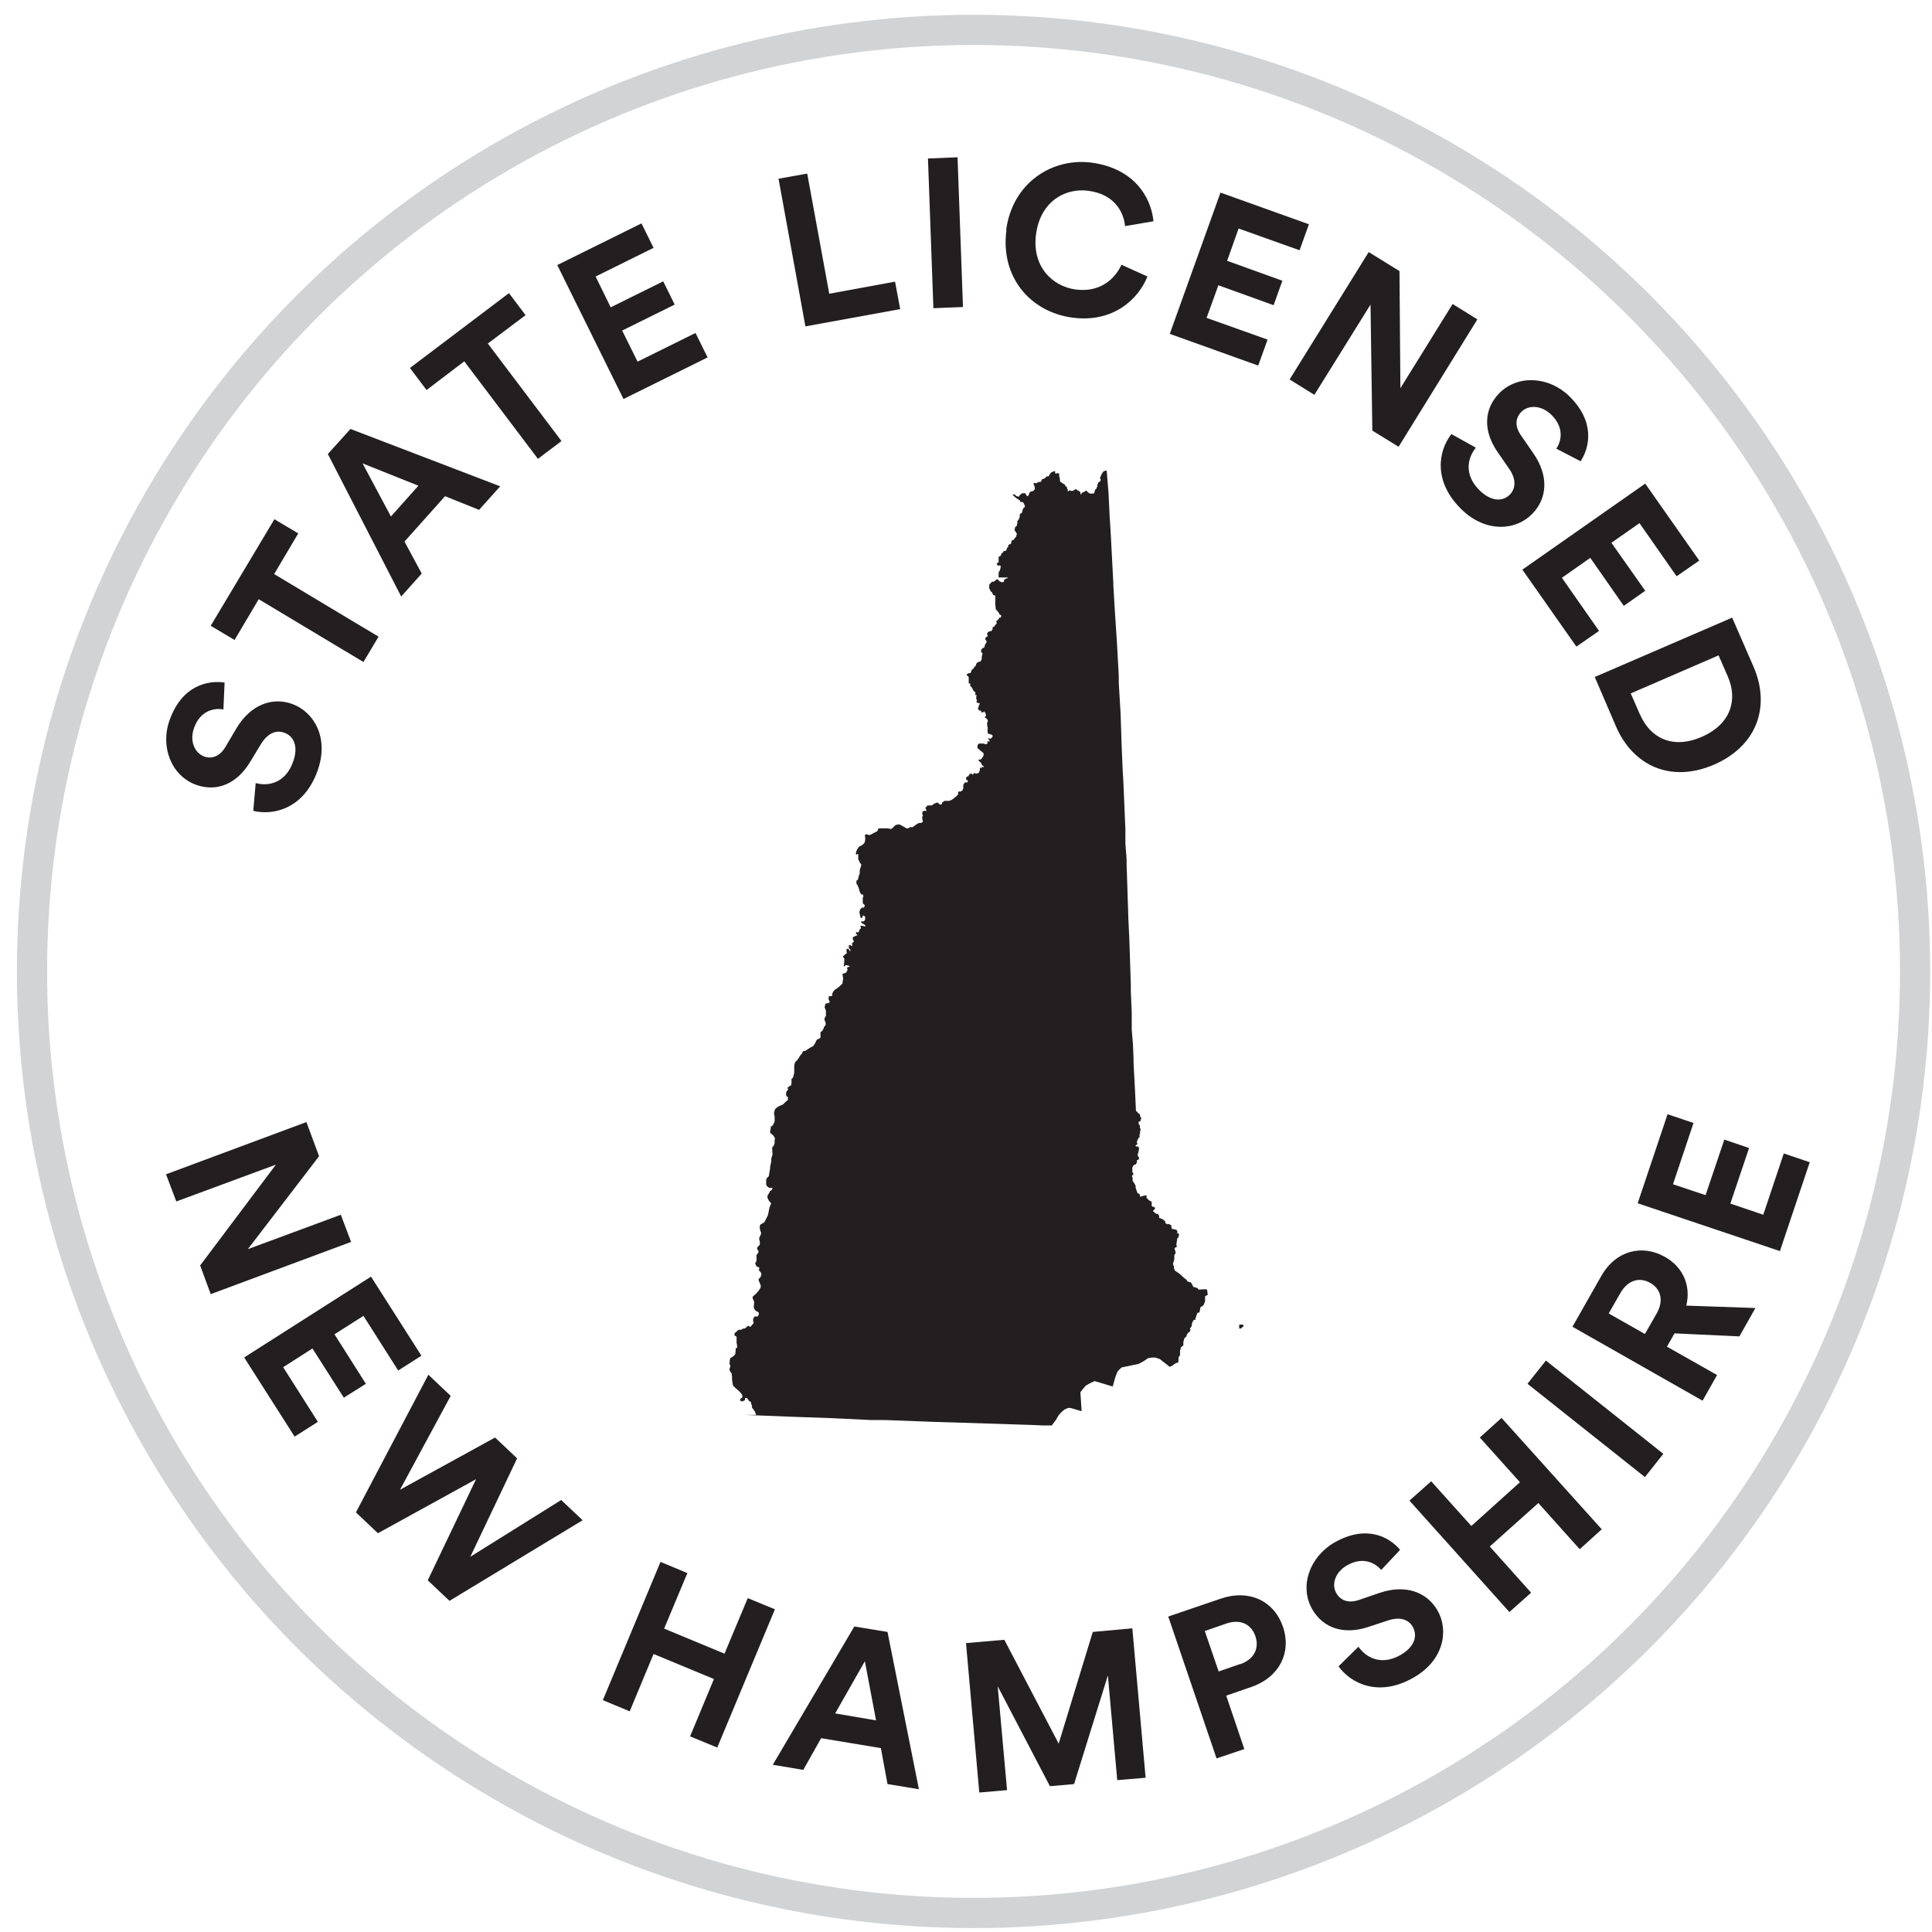 <svg height="64" viewBox="0 0 64 64" width="64" xmlns="http://www.w3.org/2000/svg"><g fill="none" fill-rule="evenodd"><circle cx="32.25" cy="32.18" r="31.19" stroke="#d1d3d4"/><g fill="#231f20" fill-rule="nonzero" transform="translate(5.5 5.21)"><path d="m1.13 36.71 2.51-3.34-3.3 1.22-.34-.9 4.65-1.73.42 1.13-2.36 3.08 3.08-1.14.34.9-4.65 1.73z"/><path d="m2.6 39.75 4.19-2.67 1.67 2.62-.77.49-1.15-1.81-.96.61 1.04 1.64-.73.46-1.04-1.63-.97.62 1.15 1.81-.77.49-1.67-2.62z"/><path d="m13.08 44.47.72.68-4.41 2.67-.72-.68 1.6-3.35-3.25 1.79-.73-.69 2.4-4.56.74.7-1.68 3.11 3.15-1.73.73.69-1.55 3.26 3.01-1.88z"/><path d="m17.36 52.31.79-1.9-2-.83-.79 1.9-.89-.37 1.91-4.58.89.37-.77 1.84 2 .83.77-1.84.9.37-1.91 4.58z"/><path d="m23.69 52.7-1.99-.33-.59 1.05-1.01-.17 2.7-4.58 1.1.18 1.04 5.21-1.04-.17-.22-1.19zm-1.52-1.15 1.35.23-.37-1.96-.99 1.74z"/><path d="m31.51 53.76-.31-3.47-1.12 3.6-.8.07-1.73-3.31.31 3.44-.92.08-.44-4.95 1.27-.11 1.8 3.44 1.13-3.7 1.31-.12.44 4.95-.95.08z"/><path d="m35.12 50.96.6 1.77-.92.31-1.6-4.7 1.76-.6c.93-.31 1.75.09 2.04.94s-.12 1.67-1.04 1.99zm.46-1.04c.46-.16.64-.52.51-.92-.14-.42-.51-.58-.96-.43l-.72.25.46 1.34.72-.25z"/><path d="m40.26 46.8c-.18-.21-.58-.47-1.13-.16-.41.23-.53.65-.36.93.14.24.4.34.75.22l.67-.23c.87-.3 1.58-.03 1.93.58.38.66.21 1.65-.79 2.22-1.14.66-2.07.21-2.49-.37l.66-.65c.28.4.8.62 1.4.27.45-.26.57-.62.4-.93-.14-.25-.44-.34-.82-.21l-.67.22c-.77.25-1.46.06-1.84-.59-.44-.77-.08-1.74.73-2.21 1.05-.6 1.81-.2 2.18.24l-.62.66z"/><path d="m46.83 46.11-1.37-1.53-1.61 1.44 1.37 1.53-.72.64-3.31-3.69.72-.64 1.33 1.48 1.61-1.45-1.33-1.48.72-.65 3.32 3.69-.72.65z"/><path d="m48.99 43.72-3.89-3.09.61-.77 3.89 3.09z"/><path d="m49.97 38.96-.25.44 1.66.94-.48.85-4.31-2.45.96-1.69c.48-.84 1.36-1.05 2.11-.62.6.34.86.96.7 1.61l2.29.08-.53.94-2.14-.1zm-.59-.66c.24-.43.14-.81-.21-1.01-.36-.21-.75-.09-.99.33l-.39.68 1.2.68z"/><path d="m53.45 36.23-4.7-1.58.99-2.95.86.29-.68 2.03 1.08.36.62-1.84.82.28-.62 1.84 1.09.37.68-2.03.86.29-.99 2.95z"/><path d="m1.89 18.29c-.27-.05-.75.02-.96.61-.16.44.02.83.33.95.26.09.52 0 .71-.32l.36-.61c.47-.79 1.19-1.05 1.85-.81.72.26 1.23 1.12.84 2.21-.44 1.24-1.44 1.5-2.13 1.33l.08-.92c.48.13 1.01-.05 1.24-.71.18-.49.03-.85-.3-.96-.27-.1-.55.03-.76.37l-.37.61c-.42.69-1.07 1-1.78.75-.83-.3-1.2-1.27-.88-2.15.41-1.14 1.25-1.32 1.82-1.24l-.04.91z"/><path d="m3.57 13.8 3.47 2.08-.5.84-3.47-2.08-.8 1.35-.79-.47 2.11-3.53.79.47-.8 1.35z"/><path d="m9.24 11.23-1.34 1.5.57 1.06-.68.76-2.43-4.72.75-.83 4.96 1.9-.7.78-1.12-.45zm-1.79.67.91-1.02-1.85-.74z"/><path d="m10.66 6.17 2.44 3.23-.78.59-2.44-3.23-1.25.95-.55-.73 3.28-2.48.55.73z"/><path d="m15.16 8.02-2.2-4.45 2.79-1.38.4.81-1.92.95.5 1.02 1.74-.86.38.77-1.74.86.51 1.03 1.92-.95.4.81-2.79 1.38z"/><path d="m21.18 5.6-.89-4.89.95-.17.73 3.98 2.18-.4.17.91-3.13.57z"/><path d="m25.42 5-.18-4.96.98-.04.18 4.96z"/><path d="m27.83 2.41c.21-1.57 1.53-2.41 2.85-2.23 1.36.19 1.95 1.11 2.03 1.94l-.94.16c-.05-.49-.37-1.06-1.22-1.17-.73-.1-1.58.32-1.73 1.44-.14 1.05.52 1.72 1.31 1.83.84.11 1.32-.38 1.52-.82l.86.39c-.29.73-1.12 1.55-2.5 1.36-1.37-.19-2.38-1.33-2.17-2.9z"/><path d="m33.25 5.85 1.68-4.68 2.93 1.05-.31.86-2.02-.72-.38 1.07 1.83.66-.29.81-1.83-.66-.39 1.08 2.02.72-.31.86z"/><path d="m39.96 9.06-.06-4.18-1.86 2.99-.82-.51 2.62-4.22 1.02.63.03 3.88 1.73-2.79.82.51-2.61 4.22-.86-.53z"/><path d="m46.05 9.66c.16-.23.29-.69-.16-1.13-.34-.33-.77-.33-1-.09-.19.2-.22.47 0 .78l.4.58c.53.76.46 1.51-.03 2.01-.53.55-1.53.65-2.35-.15-.94-.92-.77-1.93-.33-2.49l.81.45c-.31.38-.37.94.13 1.42.37.36.76.38 1 .13.2-.21.2-.52-.02-.84l-.4-.58c-.46-.67-.46-1.39.06-1.93.62-.63 1.65-.56 2.32.09.86.84.69 1.68.38 2.16l-.81-.42z"/><path d="m44.93 13.66 4.07-2.85 1.79 2.55-.75.52-1.23-1.76-.93.65 1.12 1.59-.71.5-1.11-1.59-.94.66 1.23 1.76-.75.52z"/><path d="m47.32 17.22 4.56-1.97.71 1.63c.56 1.3.13 2.61-1.31 3.24-1.44.62-2.69.03-3.25-1.27l-.7-1.63zm1.51 1.24c.32.75 1.05 1.17 2.04.74s1.19-1.25.87-1.99l-.31-.71-2.91 1.26.31.71z"/><path d="m19.54 41.66v-.03s-.02-.05-.02-.05l-.06-.1-.05-.06v-.06s-.03-.08-.03-.08v-.04s-.03-.02-.03-.02l-.05-.03v-.02s-.03-.03-.03-.03l-.03-.04h-.04-.02v.05.02s-.08.04-.08.04h-.03-.02l-.03-.03v-.03s.01-.03.01-.03l.04-.02.02-.02v-.03-.04l-.03-.05-.04-.05-.02-.02-.19-.17-.03-.04-.03-.18v-.1s-.01-.06-.01-.06v-.05s-.05-.06-.05-.06l-.03-.08.03-.08v-.07h-.02v-.06-.05s.02-.11.02-.11.05-.03.05-.03l.05-.03.03-.03.04-.05v-.02s.01-.11.01-.11v-.05s.02-.01.02-.01l.03-.02v-.05l-.02-.12v-.09-.05-.04s-.02-.03-.02-.03h-.01s-.02-.01-.02-.01l-.02-.02v-.02-.03l.02-.03.12-.1h.09s.03-.03.03-.03l.1-.02.05-.05.05-.03h.02s.02.03.02.03h.03s.07-.08.07-.08l.04-.05s-.02-.04-.02-.04v-.04-.05l.02-.04.03-.04h.03.04.03s.03-.05.03-.05v-.02s.01-.03.01-.03v-.02s-.08-.06-.08-.06l-.04-.02-.02-.03-.03-.07v-.04s.01-.09.01-.09v-.06s-.01-.04-.01-.04l-.03-.04v-.02s-.01-.04-.01-.04v-.02s.03-.03.03-.03l.08-.07.08-.09.05-.07.03-.06v-.02-.04l-.04-.1-.03-.07v-.03s.02-.03.02-.03l.05-.05v-.03s.02-.02.02-.02v-.07s-.03-.04-.03-.04l-.04-.05-.02-.03s.02-.02.02-.02v-.05s-.02-.02-.02-.02h-.04s-.03-.02-.03-.02l-.04-.09v-.02-.01l.03-.03v-.02s.01-.02.01-.02v-.07-.1-.02s.06-.07.06-.07v-.02s.01-.03.01-.03l-.05-.08v-.04s.09-.1.09-.1v-.02-.08l-.02-.07v-.05s.03-.07.03-.07l.03-.06v-.04-.02l-.02-.04-.02-.07v-.1s.02-.05.02-.05h.01s.12-.07.12-.07l.05-.1.07-.14.05-.25.05-.12v-.02s-.02-.03-.02-.03l-.04-.04-.05-.09v-.03s-.01-.02-.01-.02v-.03s.08-.14.08-.14v-.02s.05-.03.05-.03l.04-.05v-.02s-.01-.01-.01-.01h-.07-.03l-.08-.06v-.02s-.02-.02-.02-.02v-.13-.04l.02-.05.07-.07v-.02s.04-.23.04-.23v-.05s.04-.19.04-.19v-.09s.02-.07.02-.07l.02-.06v-.02s-.01-.17-.01-.17v-.03-.02l.06-.07v-.02s.02-.05.02-.05v-.1s.01-.04.01-.04v-.02s-.04-.08-.04-.08l-.04-.04-.06-.05-.02-.03v-.03s.02-.09.02-.09v-.04s.01-.04.01-.04h.03s.01-.01.01-.01l.05-.08.03-.07v-.17s-.02-.09-.02-.09v-.02s.03-.12.03-.12l.06-.06.08-.05.12-.05.15-.14h.02v-.02-.02-.05-.02s-.04-.02-.04-.02l-.02-.05v-.06s.02-.07.02-.07l.03-.02.02-.04s-.02-.03-.02-.03v-.02-.01h.02s.04-.04.04-.04l.06-.03v-.02s.01-.05.01-.05v-.03-.08-.03s.03-.02.03-.02l.04-.08v-.04s.02-.05.02-.05v-.05-.04-.02-.15l.02-.08.03-.05.04-.03.02-.03.05-.07.02-.04.04-.05.03-.03.04-.09h.06s.17-.11.17-.11l.11-.06.08-.12v-.02s.03-.05.03-.05l.02-.03h.01s.05-.02.05-.02l.03-.02.02-.02v-.13-.03-.02s.07-.05.07-.05v-.02s.03-.04.03-.04l.02-.07.05-.05v-.04-.05l-.02-.04-.02-.06v-.02s.02-.05.02-.05l.03-.05v-.04-.13l-.04-.1v-.03s.02-.09.02-.09l.02-.02h.03s.04-.01.04-.01l.06-.03-.02-.05-.02-.03v-.04-.05-.02s.02-.01.02-.01h.03s.06-.01.06-.01h.01v-.07l.02-.05.04-.06.05-.04.09-.06.12-.11.02-.02v-.03s.02-.13.02-.13v-.02s-.02-.1-.02-.1v-.03s.01-.02.01-.02h.02s.04-.01.04-.01l.04-.02h.01s.05-.1.05-.1-.02-.04-.02-.04v-.02s.02-.02.02-.02l.07-.02v-.01l-.04-.02-.08-.02h-.02s-.03.04-.03.04h-.03v-.02s.01-.05.01-.05v-.03s.01-.11.01-.11v-.04s-.04-.05-.04-.05v-.03s.07-.07.07-.07l.05-.03v-.02s-.01-.06-.01-.06v-.04s.02-.03.02-.03h.03s.03.02.03.02l.02.04s.02.02.02.02h.01v-.03-.02s-.05-.05-.05-.05v-.04-.03-.02s.03-.02.03-.02h.01s.05.04.05.04h.02v-.03-.04-.02-.02s.05-.02.05-.02v-.04l-.03-.06v-.02-.02-.02s.04-.02.04-.02l.07-.04h.04v-.03l-.05-.03s.01-.05.01-.05h.02.06.01v-.02l.02-.06.05-.05v-.03s-.02-.03-.02-.03v-.02h.08s.01-.01.01-.01l.02.03h.02.03v-.02s.01-.01.01-.01l-.02-.02-.05-.03-.07-.05v-.02-.02h.01.05.03s.02-.02.02-.02v-.02s.02-.02.02-.02v-.06-.03l-.02-.02-.03-.02h-.02-.01v.02s-.02.04-.02.04-.01.02-.01.02h-.03s-.02-.03-.02-.03v-.03s-.03-.11-.03-.11v-.02s.02-.09.02-.09l.05-.05.04-.02h.01s.02.01.02.01h.01s.03-.08.03-.08-.03-.03-.03-.03l-.04-.04v-.17-.01l.02-.04v-.02s-.02-.05-.02-.05h-.05s-.05-.09-.05-.09l-.04-.14-.03-.07-.04-.06v-.09s.02-.02.02-.02l.03-.02v-.02s.02-.05.02-.05v-.03s.04-.11.04-.11v-.02-.05-.04s.03-.09.03-.09l.02-.06v-.03s-.02-.03-.02-.03l-.03-.04-.05-.11v-.09-.02-.01-.02-.03h-.02s-.03.02-.03.02h-.02s-.01-.04-.01-.04l.02-.08.06-.11.05-.05.06-.02.06-.05.02-.02.03-.05v-.02s.01-.04.01-.04v-.11s-.01-.02-.01-.02v-.04s.04-.02.04-.02h.03s.06.02.06.02h.04s.04-.02.04-.02l.07-.04.12-.06.02-.02.02-.06.03-.02h.16.04.11s.05.02.05.02h.03s.05-.02.05-.02l.04-.05.07-.06.09-.02h.04s.18.1.18.1l.05.03h.03.02l.07-.04h.08s.07-.05.07-.05l.1-.07.06-.02h.06s.04-.03.04-.03h.01v-.03s-.02-.08-.02-.08v-.05-.02l.02-.02v-.03l-.02-.03s.01-.09.01-.09h.01s.04-.02.04-.02h.05.03v-.02s-.03-.05-.03-.05v-.02-.02l.07-.07h.03.11l.03-.02.02-.02.04-.03h.03s.03-.02.03-.02h.05s.02.02.02.02l.04.04h.04.02s.02-.06.02-.06l.02-.03h.02s.04-.03.04-.03h.05.1l.06-.02.08-.05.07-.06.04-.03.05-.06v-.05-.02s.02-.02.02-.02h.07s.04-.03.04-.03l.02-.02.02-.06v-.11s.05-.08.05-.08h.06.02s.02-.04.02-.04v-.02s-.05-.04-.05-.04h-.01v-.04s.02-.04.02-.04l.02-.02h.03s.06-.09.06-.09h.02.03.02v.03h.03s.02-.03.02-.03l.02-.02h.01s.06.02.06.02l.09-.03v-.02s.03-.07.03-.07v-.05s.01-.03.01-.03h.02.01v.02h.02v-.02-.03h.02l.03.02h.01v-.01-.02-.01l-.05-.04-.02-.02v-.04s-.02-.02-.02-.02l-.05-.04-.02-.02v-.02-.02h.05.01l.03-.02.05-.07.02-.04v-.03s.01-.02.01-.02l-.02-.04-.11-.09-.08-.07v-.02-.02-.05s.03-.04.03-.04l.02-.02h.02.13l.05.02h.05s.03-.02.03-.02v-.02-.04-.02h.02l.03.02s.02-.01.02-.01v-.03l-.04-.05v-.02-.01h.02l.02.02h.02.02l.04-.04.02-.03v-.04s-.03-.02-.03-.02l-.08-.03h-.04s-.01-.03-.01-.03v-.03s-.01-.04-.01-.04v-.03s.01-.02.01-.02v-.02-.03l-.02-.09v-.09s.02-.02.02-.02v-.02h.01s-.03-.07-.03-.07l-.07-.05v-.04h.03v-.03-.03s-.03-.07-.03-.07l-.02-.03h-.02-.01v.02s-.02.01-.02.01h-.02-.03v-.02s-.01-.01-.01-.01v-.02-.01h-.06s-.02-.03-.02-.03l-.02-.02v-.05s.02-.02.02-.02v-.03-.02h.01s.02-.04.02-.04v-.02-.02h-.04-.02l-.05-.04s.02-.03.02-.03v-.03s-.02-.04-.02-.04v-.07-.03h.02v-.02h-.04s-.01-.02-.01-.02v-.06-.02l-.05-.03-.07-.13-.05-.05v-.02-.05s-.01-.02-.01-.02l-.03.02s-.01-.02-.01-.02v-.02-.06-.03-.08l-.02-.04-.04-.02v-.02-.03s.06-.03.06-.03h.05s.03-.04.03-.04v-.02s.02-.05.02-.05l.03-.02.03-.03.03-.05.05-.04v-.02-.02s.03-.05.03-.05l.07-.04h.04l.05-.07v-.04-.04l.02-.09v-.02s.01-.02.01-.02l-.03-.02-.02-.04v-.03-.02l.06-.07h.02.02s.04-.13.04-.13l.03-.02v-.02s.01-.02.01-.02v-.03s-.03-.05-.03-.05h-.01v-.04-.02s.03-.02.03-.02l.05-.04v-.02s-.02-.03-.02-.03v-.03-.01l.03-.04.05-.03h.05s.05-.06.05-.06v-.04-.01-.02s.05-.02.05-.02l.09-.12v-.02s-.02-.02-.02-.02v-.02l.05-.04.05-.06v-.02h.03.02l.02-.07s-.06-.04-.06-.04l-.03-.06-.04-.05-.05-.05-.02-.15v-.05-.05-.14-.07s-.07-.02-.07-.02l-.04-.09-.04-.03-.05-.1v-.05-.07l.06-.07.04-.03h.04s.05-.03.05-.03l.06-.05h.02s.03.02.03.02l.03.04.09.04.07-.02v-.06s.03-.02.03-.02l.03-.02.06-.02v-.02h-.32.02v-.02-.14l.05-.1.02-.09v-.02s-.02-.03-.02-.03h-.04s-.02.01-.02.01h-.01s-.04-.05-.04-.05v-.03-.01h.02.02l.02-.03v-.13-.06-.01.02h.02l.06-.04v-.02s.02-.06.02-.06h.03s.02-.03.02-.03v-.02s.05-.02.05-.02h.03s.03-.03.03-.03l.02-.08h.02s.02-.03.02-.03v-.05s.04-.03.04-.03h.03s.03-.04.03-.04v-.04-.01l.03-.05h.04s.07-.09.07-.09l.03-.04v-.04s.02-.03.02-.03l-.06-.1-.02-.02v-.03s.02-.08.02-.08l.03-.03h.02v-.02l.02-.07v-.02-.06l.02-.02.03-.04.03-.08v-.07s.01-.02.01-.02l.02-.02.04-.02.03-.1v-.03s.07-.07.07-.07v-.03s-.01-.03-.01-.03l-.04-.08-.04-.02h-.01s-.06-.01-.06-.01v-.02-.02s-.05-.03-.05-.03l-.09-.06-.06-.05-.02-.03h-.02v-.02s.03-.02.03-.02l.05.02.02.02v.02s.09.02.09.02h.02s.01-.04.01-.04l.05-.04.04-.03h.04.07l.02.05.02.03.03.02s.02-.02.02-.02l.03-.05v-.02s.02-.04.02-.04.04-.03.04-.03h.03s.05-.02.05-.02l.03-.03.02-.03v-.02-.03l-.02-.07-.02-.03v-.02-.01l.02-.03.05.02h.01.02l.04-.04h.03s.07-.01.07-.01l.02-.03v-.02s.02-.04.02-.04h.03s.07-.03.07-.03l.02-.03.04-.03h.05s.02-.02.02-.02l.02-.04.03-.05.04-.03.11-.04v.04.02s.02.03.02.03h.01s.06-.02.06-.02l.05.03h.01s-.02.04-.02.04l.03.11v.07s.01.02.01.02l.02.04h.03s.05.05.05.05h.04v.01l.05.08h.03v.02l.03.09v.02.02h.03s.02-.02.02-.02l.03-.02v.03h.09l.08-.05h.04.01l.02.04h.03s.04.03.04.03l.03.03v.03s.01.02.01.02v.02h.02v-.02s.02-.03.02-.03l.04-.03h.02s.03-.01.03-.01l.04-.04.04.02.02.03.07.05h.03.05.05s.02-.03.02-.03l.03-.1.03-.02.04-.09v-.04s.03-.08.03-.08l.03-.03h.02s.03-.05.03-.05v-.05h-.02v-.03l.02-.05.03-.07.06-.09.07-.03h.03.01l.06.72.04.82.03.46.09 1.72v.06s.05.85.05.85l.07 1.06.06 1.1v.23s.06 1 .06 1l.04 1.19.03.71.02.32.05 1.17.02.46v.48s.04.52.04.52v.16l.06 1.85s.03.63.03.63l.05 1.51v.24s.03.69.03.69v.57s.04.48.04.48l.02.46v.04.12s.05.93.05.93l.03.66.02.02h.01s.06.07.06.07l.04.02v.02s.02.07.02.07v.02h.03s-.04.14-.04.14v-.01h-.05v.04.03.02s.04.04.04.04v.03.05s.02.03.02.03v.05s-.02.07-.02.07v.02s.02.02.02.02l-.03.02v.1s-.03.02-.03.02l-.04.08-.02.06v.03s.02.02.02.02v.02s-.06.04-.06.04v.03s.03.01.03.01h.04.01s.03.04.03.04v.04s-.02.12-.02.12l-.02.04v.04.03l.04.05v.03.03l-.07.04v.03.04l-.02.04-.03.03h-.03s-.04.04-.04.04l-.03.06v.03.1.02s.03.03.03.03v.02.04l-.04.02v.02.02l.02.03v.03.05.04h.01l.02.03.05.08.02.05v.06s.06.17.06.17l.03.02h.03s.02.05.02.05v.04s.04.02.04.02v-.02s.14-.03.14-.03h.04v.03.04s.01.02.01.02l.06.06.07.05h.03v.12.02l.02.02.02.02h.03.02l.02.04v.03s-.03.02-.03.02l-.03.04v.02s.1.08.1.08h.05s.03.03.03.03l.02.06v.05h.02l.08.03.08.06s.02.02.02.02v.04s.02.03.02.03h.01s.03.03.03.03l.03-.02.08.03.04.04s-.01.02-.01.02.02.08.02.08h.01.03l.05.02h.01.01.02l.04.03s.01.03.01.03v.07h.02.02s.02.04.02.04-.03.1-.03.1l-.03.02s-.03.19-.03.19v.03s.01.03.01.03v.03s-.01.02-.01.02h-.03s-.03.03-.03.03v.03l.03.08v.06.02h-.02s-.02.05-.02.05v.03.1l-.04.13v.04s.03.06.03.06v.07s.02.04.02.04v.02s.07.05.07.05l.1.07.13.12.09.07.04.06.1.03h.01s.03.05.03.05l.05.1h.01s.13.04.13.04l.03.05h.04s.12-.01.12-.01h.1s.03.02.03.02v.03s.02.13.02.13-.09.05-.09.05v.12.05l-.05.12-.04.04-.05.02-.02.03v.04s-.02.07-.02.07v.04s-.02.01-.02.01h-.04s-.03.05-.03.05l-.05.15v.03.01h-.02-.02-.01s-.02.03-.02.03l-.02.03-.03.08v.06s-.06.09-.06.09v.02s.02.02.02.02l-.02.04-.03.05h-.03s-.01.02-.01.02l-.04.06v.04s-.05.05-.05.05l-.03.03-.03.12v.07.04l-.07.05-.02.04v.04s-.02.03-.02.03v.17s-.03.03-.03.03l-.02.04v.08s-.01.09-.01.09h-.04s-.08.04-.08.04l-.06.05-.1.05-.33-.26-.15-.05h-.11l-.11.02h-.03v.01l-.15.1-.15.08-.57.12-.12.12-.03.06-.05.13-.09.32-.6-.18-.15.07-.14.08-.02.02-.06.07-.1.13.04.63-.23-.07-.14-.04h-.08s-.11.05-.11.05l-.09.07-.11.12-.1.17-.13.17h-.31s-.19-.01-.19-.01l-2.44-.08h-.04s-.96-.03-.96-.03l-1.6-.06h-.46s-1.25-.06-1.25-.06l-1.41-.05-1.51-.06zm16.04-2.86h-.03v-.02-.11h.02.09s.03.01.03.01v.02.03l-.09.07z"/></g></g></svg>